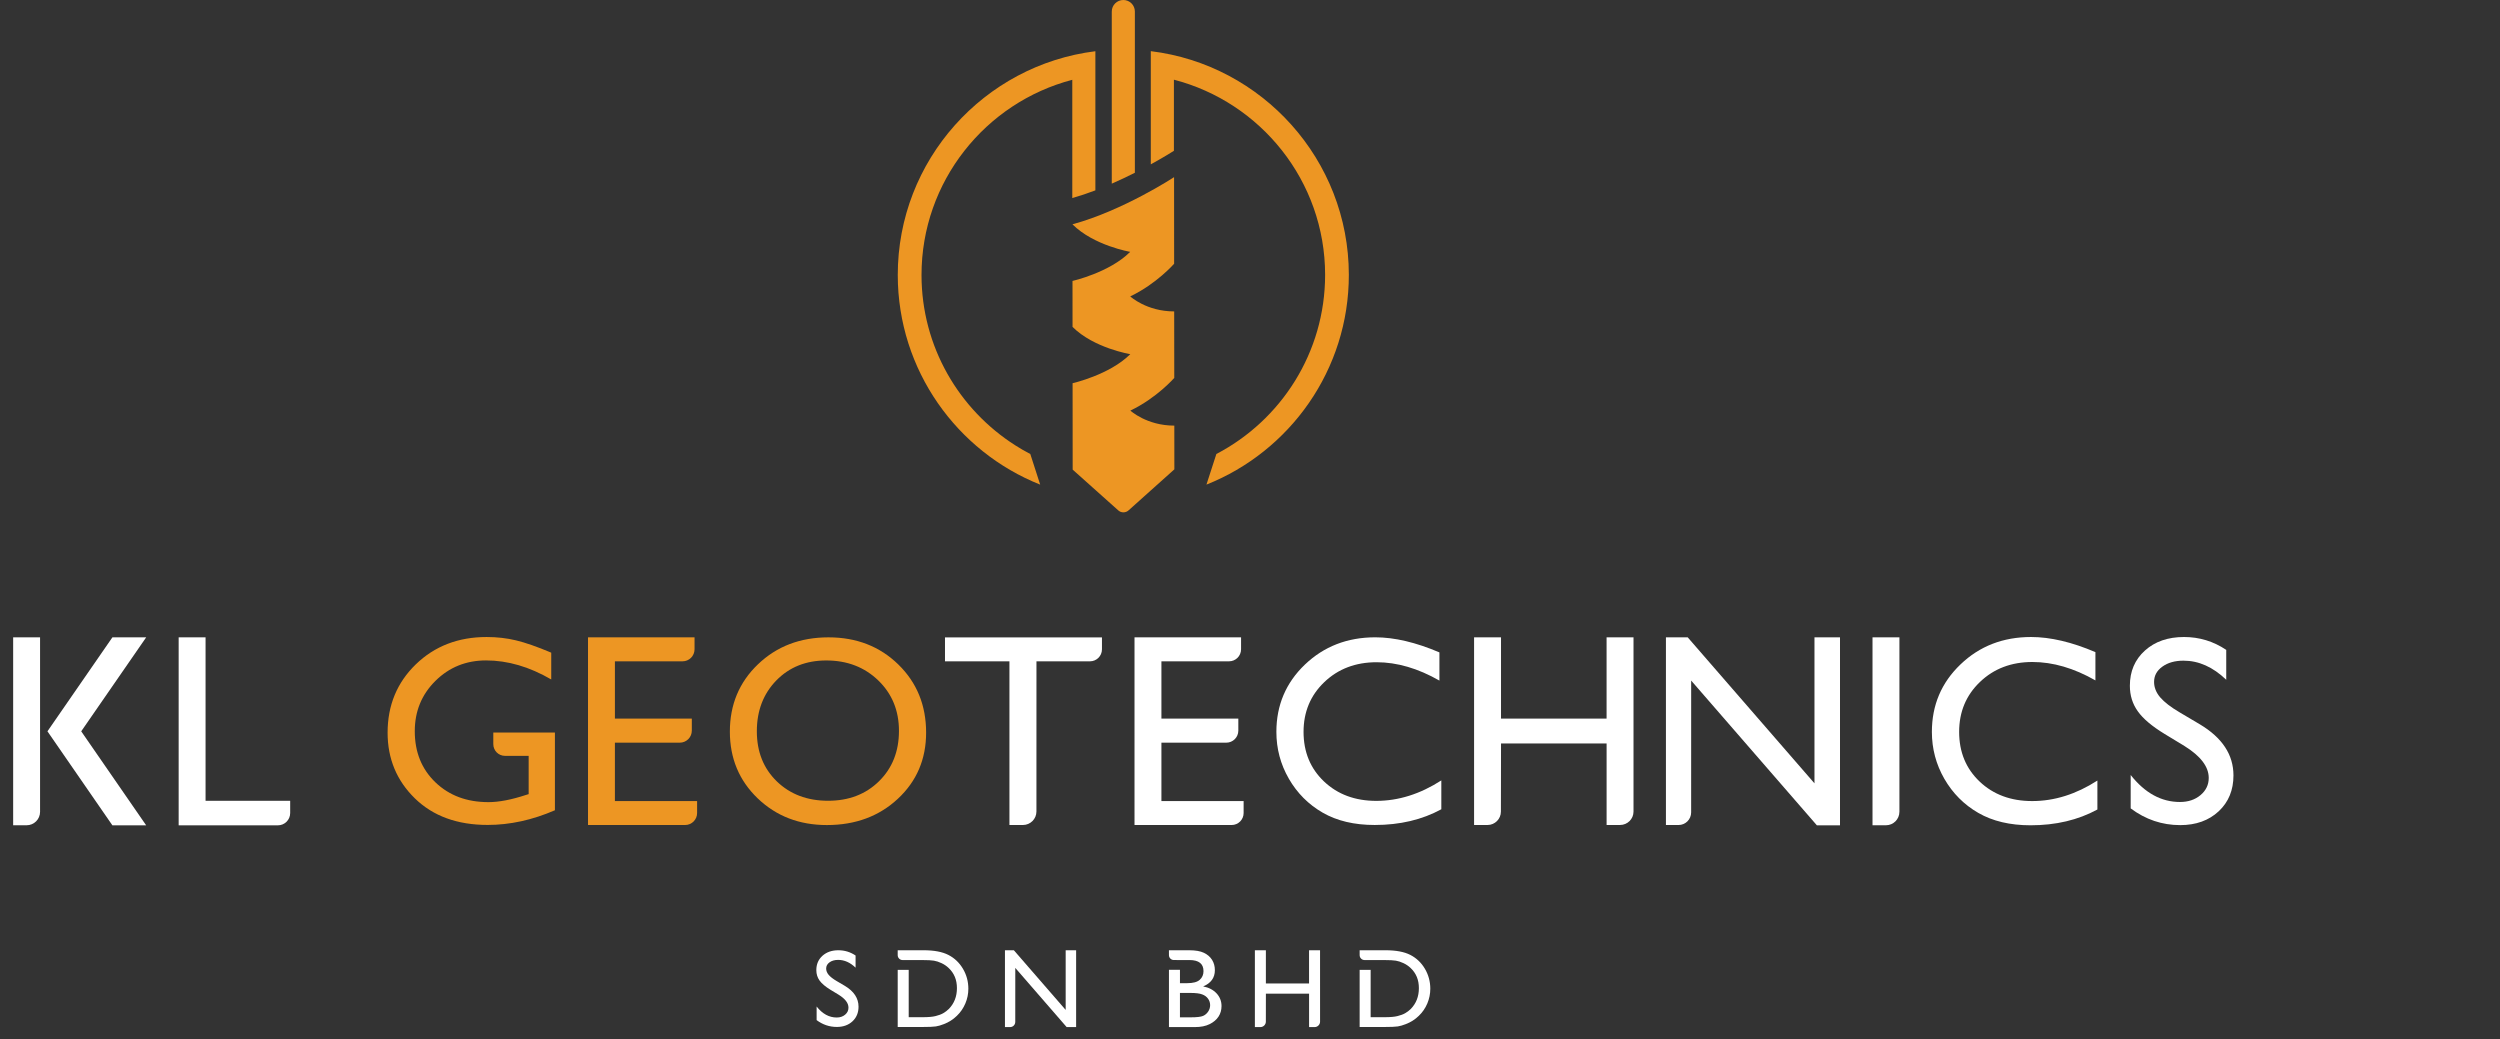 <?xml version="1.0" encoding="utf-8"?>
<!-- Generator: Adobe Illustrator 16.0.0, SVG Export Plug-In . SVG Version: 6.00 Build 0)  -->
<!DOCTYPE svg PUBLIC "-//W3C//DTD SVG 1.1//EN" "http://www.w3.org/Graphics/SVG/1.1/DTD/svg11.dtd">
<svg version="1.1" id="Layer_1" xmlns="http://www.w3.org/2000/svg" xmlns:xlink="http://www.w3.org/1999/xlink" x="0px" y="0px"
	 width="190px" height="79px" viewBox="0 0 190 79" enable-background="new 0 0 190 79" xml:space="preserve">
<rect x="0" y="0" width="190" height="79" fill="#333333" stroke="none"/>
<g id="_x30_1-Final">
</g>
<g id="Layer_2">
	<g>
		<g>
			<path fill="#ED9623" d="M85.778,38.781c-0.105,0.098-0.244,0.158-0.4,0.158c-0.154,0.001-0.295-0.06-0.399-0.158l-3.456-3.089
				l-0.006-6.569c0,0,2.814-0.634,4.385-2.208c0,0-2.766-0.451-4.389-2.071l-0.003-3.493c0,0,2.814-0.635,4.384-2.211
				c0,0-2.765-0.473-4.388-2.092c3.861-1.05,7.723-3.584,7.723-3.584l0.005,6.58c0,0-1.332,1.527-3.336,2.483
				c0,0,1.241,1.143,3.34,1.14l0.006,5.055c0,0-1.333,1.528-3.336,2.483c0,0,1.242,1.145,3.34,1.142l0.003,3.323L85.778,38.781z"/>
			<path fill="#ED9623" d="M86.25,13.13V0.878C86.251,0.393,85.858,0,85.374,0c-0.485,0.001-0.879,0.393-0.879,0.878v13.08
				C85.116,13.686,85.708,13.404,86.25,13.13z"/>
			<g>
				<path fill="#ED9623" d="M87.461,3.888c8.462,1.034,15.042,8.254,15.051,16.992c0.008,7.226-4.48,13.429-10.822,15.951
					l0.754-2.327c4.912-2.564,8.269-7.711,8.265-13.623c-0.007-7.123-4.896-13.114-11.492-14.825v5.406
					c-0.09,0.058-0.75,0.475-1.756,1.028V3.888z"/>
				<path fill="#ED9623" d="M83.249,3.893c-8.459,1.05-15.027,8.284-15.019,17.02c0.009,7.216,4.496,13.4,10.824,15.919
					l-0.751-2.327c-0.39-0.202-0.767-0.421-1.135-0.655c-4.279-2.719-7.128-7.501-7.133-12.938
					C70.029,13.79,74.903,7.789,81.494,6.065v8.987c0.587-0.166,1.177-0.365,1.755-0.584V3.893z"/>
			</g>
		</g>
		<g>
			<g>
				<path fill="#FFFFFF" d="M13.578,62.723V48.438h2.045v12.422h6.431v0.931c0,0.515-0.418,0.933-0.93,0.933H13.578z"/>
				<path fill="#ED9623" d="M38.382,57.445c-0.492,0-0.891-0.396-0.891-0.889V55.67h4.683v5.909
					c-1.717,0.744-3.42,1.116-5.111,1.116c-2.309,0-4.154-0.674-5.535-2.021c-1.38-1.349-2.07-3.011-2.07-4.987
					c0-2.08,0.714-3.813,2.146-5.199c1.43-1.383,3.224-2.075,5.379-2.075c0.786,0,1.531,0.085,2.236,0.255
					c0.705,0.17,1.598,0.479,2.675,0.934v2.037c-1.663-0.967-3.314-1.447-4.951-1.447c-1.524,0-2.808,0.52-3.853,1.558
					c-1.046,1.036-1.567,2.312-1.567,3.821c0,1.584,0.521,2.878,1.567,3.884c1.045,1.005,2.388,1.507,4.033,1.507
					c0.798,0,1.753-0.184,2.864-0.55l0.191-0.058v-2.906h-1.796V57.445z"/>
				<path fill="#FFFFFF" d="M82.838,50.261c0.504,0,0.911-0.409,0.911-0.913v-0.908h-11.93v1.821h4.898V62.7h1.026
					c0.568,0,1.026-0.46,1.026-1.026l0.002-11.413H82.838z"/>
				<path fill="#FFFFFF" d="M109.541,59.311v2.193c-1.462,0.797-3.148,1.195-5.062,1.195c-1.556,0-2.873-0.312-3.957-0.938
					c-1.082-0.624-1.939-1.485-2.57-2.579c-0.633-1.099-0.947-2.283-0.947-3.562c0-2.024,0.723-3.729,2.167-5.111
					c1.446-1.381,3.229-2.073,5.349-2.073c1.461,0,3.086,0.383,4.875,1.146v2.143c-1.629-0.93-3.221-1.395-4.775-1.395
					c-1.594,0-2.92,0.504-3.973,1.51c-1.053,1.008-1.578,2.27-1.578,3.781c0,1.529,0.518,2.785,1.554,3.77
					c1.038,0.984,2.364,1.476,3.979,1.476C106.285,60.865,107.934,60.346,109.541,59.311z"/>
				<path fill="#FFFFFF" d="M124.146,48.438H122.1v6.177h-8.023v-6.177h-2.047V62.7h1.021c0.561,0,1.018-0.455,1.018-1.019
					l0.009-5.176h8.024v6.193h1.025c0.562,0,1.02-0.455,1.02-1.018V48.438L124.146,48.438z"/>
				<path fill="#FFFFFF" d="M128.529,51.723l-0.002,10.021c0,0.528-0.428,0.957-0.957,0.957h-0.959V48.438h1.656l9.633,11.095
					V48.438h1.94v14.285h-1.759L128.529,51.723z"/>
				<path fill="#FFFFFF" d="M144.355,61.698c0,0.565-0.459,1.022-1.023,1.022h-1.021V48.438h2.045V61.698L144.355,61.698z"/>
				<path fill="#FFFFFF" d="M166.025,56.7l-1.52-0.923c-0.951-0.58-1.63-1.151-2.031-1.717c-0.404-0.562-0.604-1.209-0.604-1.941
					c0-1.1,0.382-1.99,1.146-2.678c0.762-0.687,1.752-1.028,2.971-1.028c1.164,0,2.234,0.327,3.207,0.979v2.271
					c-1.008-0.968-2.088-1.452-3.246-1.452c-0.653,0-1.188,0.15-1.609,0.454c-0.419,0.302-0.629,0.687-0.629,1.158
					c0,0.418,0.154,0.81,0.464,1.175c0.31,0.363,0.808,0.748,1.49,1.148l1.526,0.903c1.701,1.017,2.553,2.31,2.553,3.884
					c0,1.116-0.374,2.026-1.123,2.726c-0.748,0.698-1.725,1.05-2.922,1.05c-1.379,0-2.633-0.424-3.766-1.271V58.9
					c1.077,1.367,2.327,2.051,3.746,2.051c0.625,0,1.146-0.174,1.562-0.523c0.414-0.348,0.624-0.783,0.624-1.308
					C167.863,58.271,167.251,57.463,166.025,56.7z"/>
				<g>
					<path fill="#ED9623" d="M62.965,48.438c2.129,0,3.899,0.689,5.307,2.062c1.409,1.375,2.113,3.1,2.113,5.178
						c0,2.018-0.714,3.691-2.143,5.025c-1.429,1.333-3.229,2.001-5.398,2.001c-2.1,0-3.852-0.679-5.262-2.031
						c-1.408-1.353-2.112-3.043-2.112-5.071c0-2.047,0.71-3.752,2.135-5.115C59.03,49.122,60.816,48.438,62.965,48.438z
						 M62.796,50.195c-1.542,0-2.806,0.507-3.795,1.518c-0.988,1.014-1.481,2.303-1.481,3.865c0,1.554,0.505,2.82,1.517,3.806
						c1.012,0.98,2.313,1.474,3.901,1.474c1.577,0,2.868-0.498,3.875-1.492c1.006-0.993,1.508-2.268,1.508-3.82
						c0-1.542-0.523-2.816-1.57-3.831C65.702,50.702,64.386,50.195,62.796,50.195z"/>
				</g>
				<path fill="#FFFFFF" d="M159.402,59.322v2.201c-1.469,0.799-3.16,1.199-5.079,1.199c-1.562,0-2.884-0.314-3.972-0.941
					c-1.086-0.625-1.944-1.49-2.58-2.59c-0.633-1.1-0.948-2.291-0.948-3.568c0-2.033,0.725-3.742,2.176-5.129
					c1.449-1.389,3.237-2.081,5.362-2.081c1.468,0,3.098,0.384,4.891,1.149v2.149c-1.633-0.933-3.229-1.399-4.789-1.399
					c-1.6,0-2.93,0.506-3.984,1.516c-1.058,1.01-1.584,2.275-1.584,3.795c0,1.534,0.519,2.792,1.56,3.779
					c1.039,0.986,2.371,1.479,3.989,1.479C156.137,60.882,157.789,60.361,159.402,59.322z"/>
				<g>
					<path fill="#FFFFFF" d="M3.045,61.698c0,0.565-0.457,1.022-1.022,1.022H1V48.438h2.045V61.698z"/>
					<polygon fill="#FFFFFF" points="11.11,62.727 8.543,62.727 3.606,55.58 8.543,48.438 11.11,48.438 6.173,55.58 					"/>
				</g>
				<path fill="#ED9623" d="M46.733,50.26v4.354h5.845v0.915c0,0.507-0.411,0.914-0.917,0.914h-4.928v4.438h6.247v0.91
					c0,0.502-0.408,0.91-0.91,0.91h-7.381V48.438h8.096v0.908c0,0.506-0.408,0.914-0.912,0.914H46.733z"/>
				<path fill="#FFFFFF" d="M88.268,50.26v4.354h5.845v0.915c0,0.507-0.411,0.914-0.915,0.914h-4.93v4.438h6.247v0.91
					c0,0.502-0.407,0.91-0.911,0.91h-7.381V48.438h8.098v0.908c0,0.506-0.41,0.914-0.914,0.914H88.268z"/>
			</g>
		</g>
		<g>
			<path fill="#FFFFFF" d="M63.735,75.598l-0.619-0.375c-0.389-0.238-0.665-0.473-0.829-0.701c-0.164-0.229-0.246-0.492-0.246-0.793
				c0-0.445,0.155-0.81,0.466-1.09c0.311-0.279,0.714-0.42,1.21-0.42c0.476,0,0.911,0.135,1.307,0.4v0.924
				c-0.41-0.395-0.851-0.591-1.324-0.591c-0.265,0-0.484,0.062-0.654,0.184c-0.173,0.125-0.258,0.28-0.258,0.474
				c0,0.17,0.064,0.33,0.19,0.479c0.125,0.147,0.328,0.306,0.606,0.47l0.623,0.366c0.694,0.415,1.041,0.943,1.041,1.583
				c0,0.455-0.152,0.826-0.459,1.112c-0.305,0.284-0.702,0.428-1.19,0.428c-0.563,0-1.075-0.174-1.536-0.519v-1.034
				c0.44,0.558,0.95,0.836,1.527,0.836c0.255,0,0.468-0.071,0.638-0.215c0.169-0.142,0.255-0.317,0.255-0.533
				C64.485,76.234,64.234,75.907,63.735,75.598z"/>
			<path fill="#FFFFFF" d="M68.227,72.219h1.969c0.794,0,1.423,0.119,1.885,0.357c0.463,0.238,0.83,0.589,1.104,1.051
				c0.274,0.464,0.41,0.969,0.41,1.516c0,0.39-0.076,0.762-0.227,1.119c-0.151,0.356-0.364,0.67-0.644,0.939
				c-0.284,0.279-0.614,0.488-0.991,0.632c-0.22,0.087-0.422,0.146-0.605,0.175c-0.184,0.028-0.535,0.044-1.055,0.044h-1.847v-4.344
				h0.836v3.599h1.07c0.417,0,0.742-0.027,0.973-0.086c0.232-0.058,0.426-0.129,0.58-0.217c0.153-0.088,0.296-0.195,0.424-0.322
				c0.412-0.42,0.618-0.947,0.618-1.586c0-0.628-0.211-1.139-0.636-1.535c-0.155-0.146-0.333-0.268-0.536-0.362
				c-0.202-0.097-0.394-0.157-0.576-0.188c-0.181-0.031-0.471-0.046-0.873-0.046l-1.51-0.001c-0.205,0-0.371-0.167-0.371-0.372
				v-0.372H68.227z"/>
			<path fill="#FFFFFF" d="M77.16,77.667c0,0.217-0.175,0.392-0.392,0.392h-0.392v-5.84h0.677l3.938,4.535v-4.535h0.794v5.84h-0.719
				l-3.904-4.498L77.16,77.667z"/>
			<path fill="#FFFFFF" d="M100.324,72.218h-0.836v2.524h-3.281v-2.524h-0.836v5.841h0.417c0.229,0,0.417-0.187,0.417-0.414
				l0.003-2.127h3.282v2.541h0.42c0.229,0,0.415-0.187,0.415-0.414L100.324,72.218L100.324,72.218z"/>
			<path fill="#FFFFFF" d="M103.333,72.219h1.97c0.793,0,1.422,0.119,1.887,0.357c0.461,0.238,0.83,0.589,1.103,1.051
				c0.272,0.464,0.41,0.969,0.41,1.516c0,0.39-0.077,0.762-0.226,1.119c-0.151,0.356-0.365,0.67-0.645,0.939
				c-0.285,0.279-0.615,0.488-0.992,0.632c-0.221,0.087-0.422,0.146-0.605,0.175c-0.185,0.028-0.533,0.044-1.055,0.044h-1.847
				v-4.344h0.836v3.599h1.071c0.417,0,0.742-0.027,0.973-0.086c0.232-0.058,0.426-0.129,0.579-0.217
				c0.155-0.088,0.297-0.195,0.425-0.322c0.413-0.42,0.618-0.947,0.618-1.586c0-0.628-0.211-1.139-0.636-1.535
				c-0.155-0.146-0.335-0.268-0.536-0.362c-0.203-0.097-0.396-0.157-0.575-0.188s-0.473-0.046-0.874-0.046l-1.509-0.001
				c-0.205,0-0.372-0.167-0.372-0.372V72.219z"/>
			<path fill="#FFFFFF" d="M88.839,72.219h1.53c0.482,0,0.859,0.065,1.13,0.195c0.269,0.129,0.475,0.307,0.617,0.533
				c0.143,0.229,0.214,0.49,0.214,0.789c0,0.574-0.296,0.984-0.89,1.232c0.426,0.08,0.765,0.258,1.017,0.526
				c0.252,0.271,0.379,0.595,0.379,0.97c0,0.299-0.077,0.564-0.229,0.799c-0.154,0.234-0.379,0.426-0.676,0.572
				c-0.296,0.148-0.668,0.223-1.114,0.223H88.84v-4.354h0.837v1.017h0.555c0.446,0,0.764-0.086,0.951-0.258
				c0.19-0.17,0.283-0.389,0.283-0.658c0-0.561-0.356-0.842-1.07-0.842l-1.183-0.001c-0.206,0-0.373-0.167-0.373-0.372
				L88.839,72.219L88.839,72.219z M90.457,75.463h-0.781v1.854h0.823c0.457,0,0.768-0.037,0.93-0.106
				c0.164-0.071,0.294-0.185,0.393-0.334c0.099-0.149,0.148-0.312,0.148-0.483c0-0.18-0.052-0.343-0.155-0.488
				c-0.106-0.148-0.253-0.26-0.447-0.331C91.177,75.499,90.872,75.463,90.457,75.463z"/>
		</g>
	</g>
</g>
</svg>
